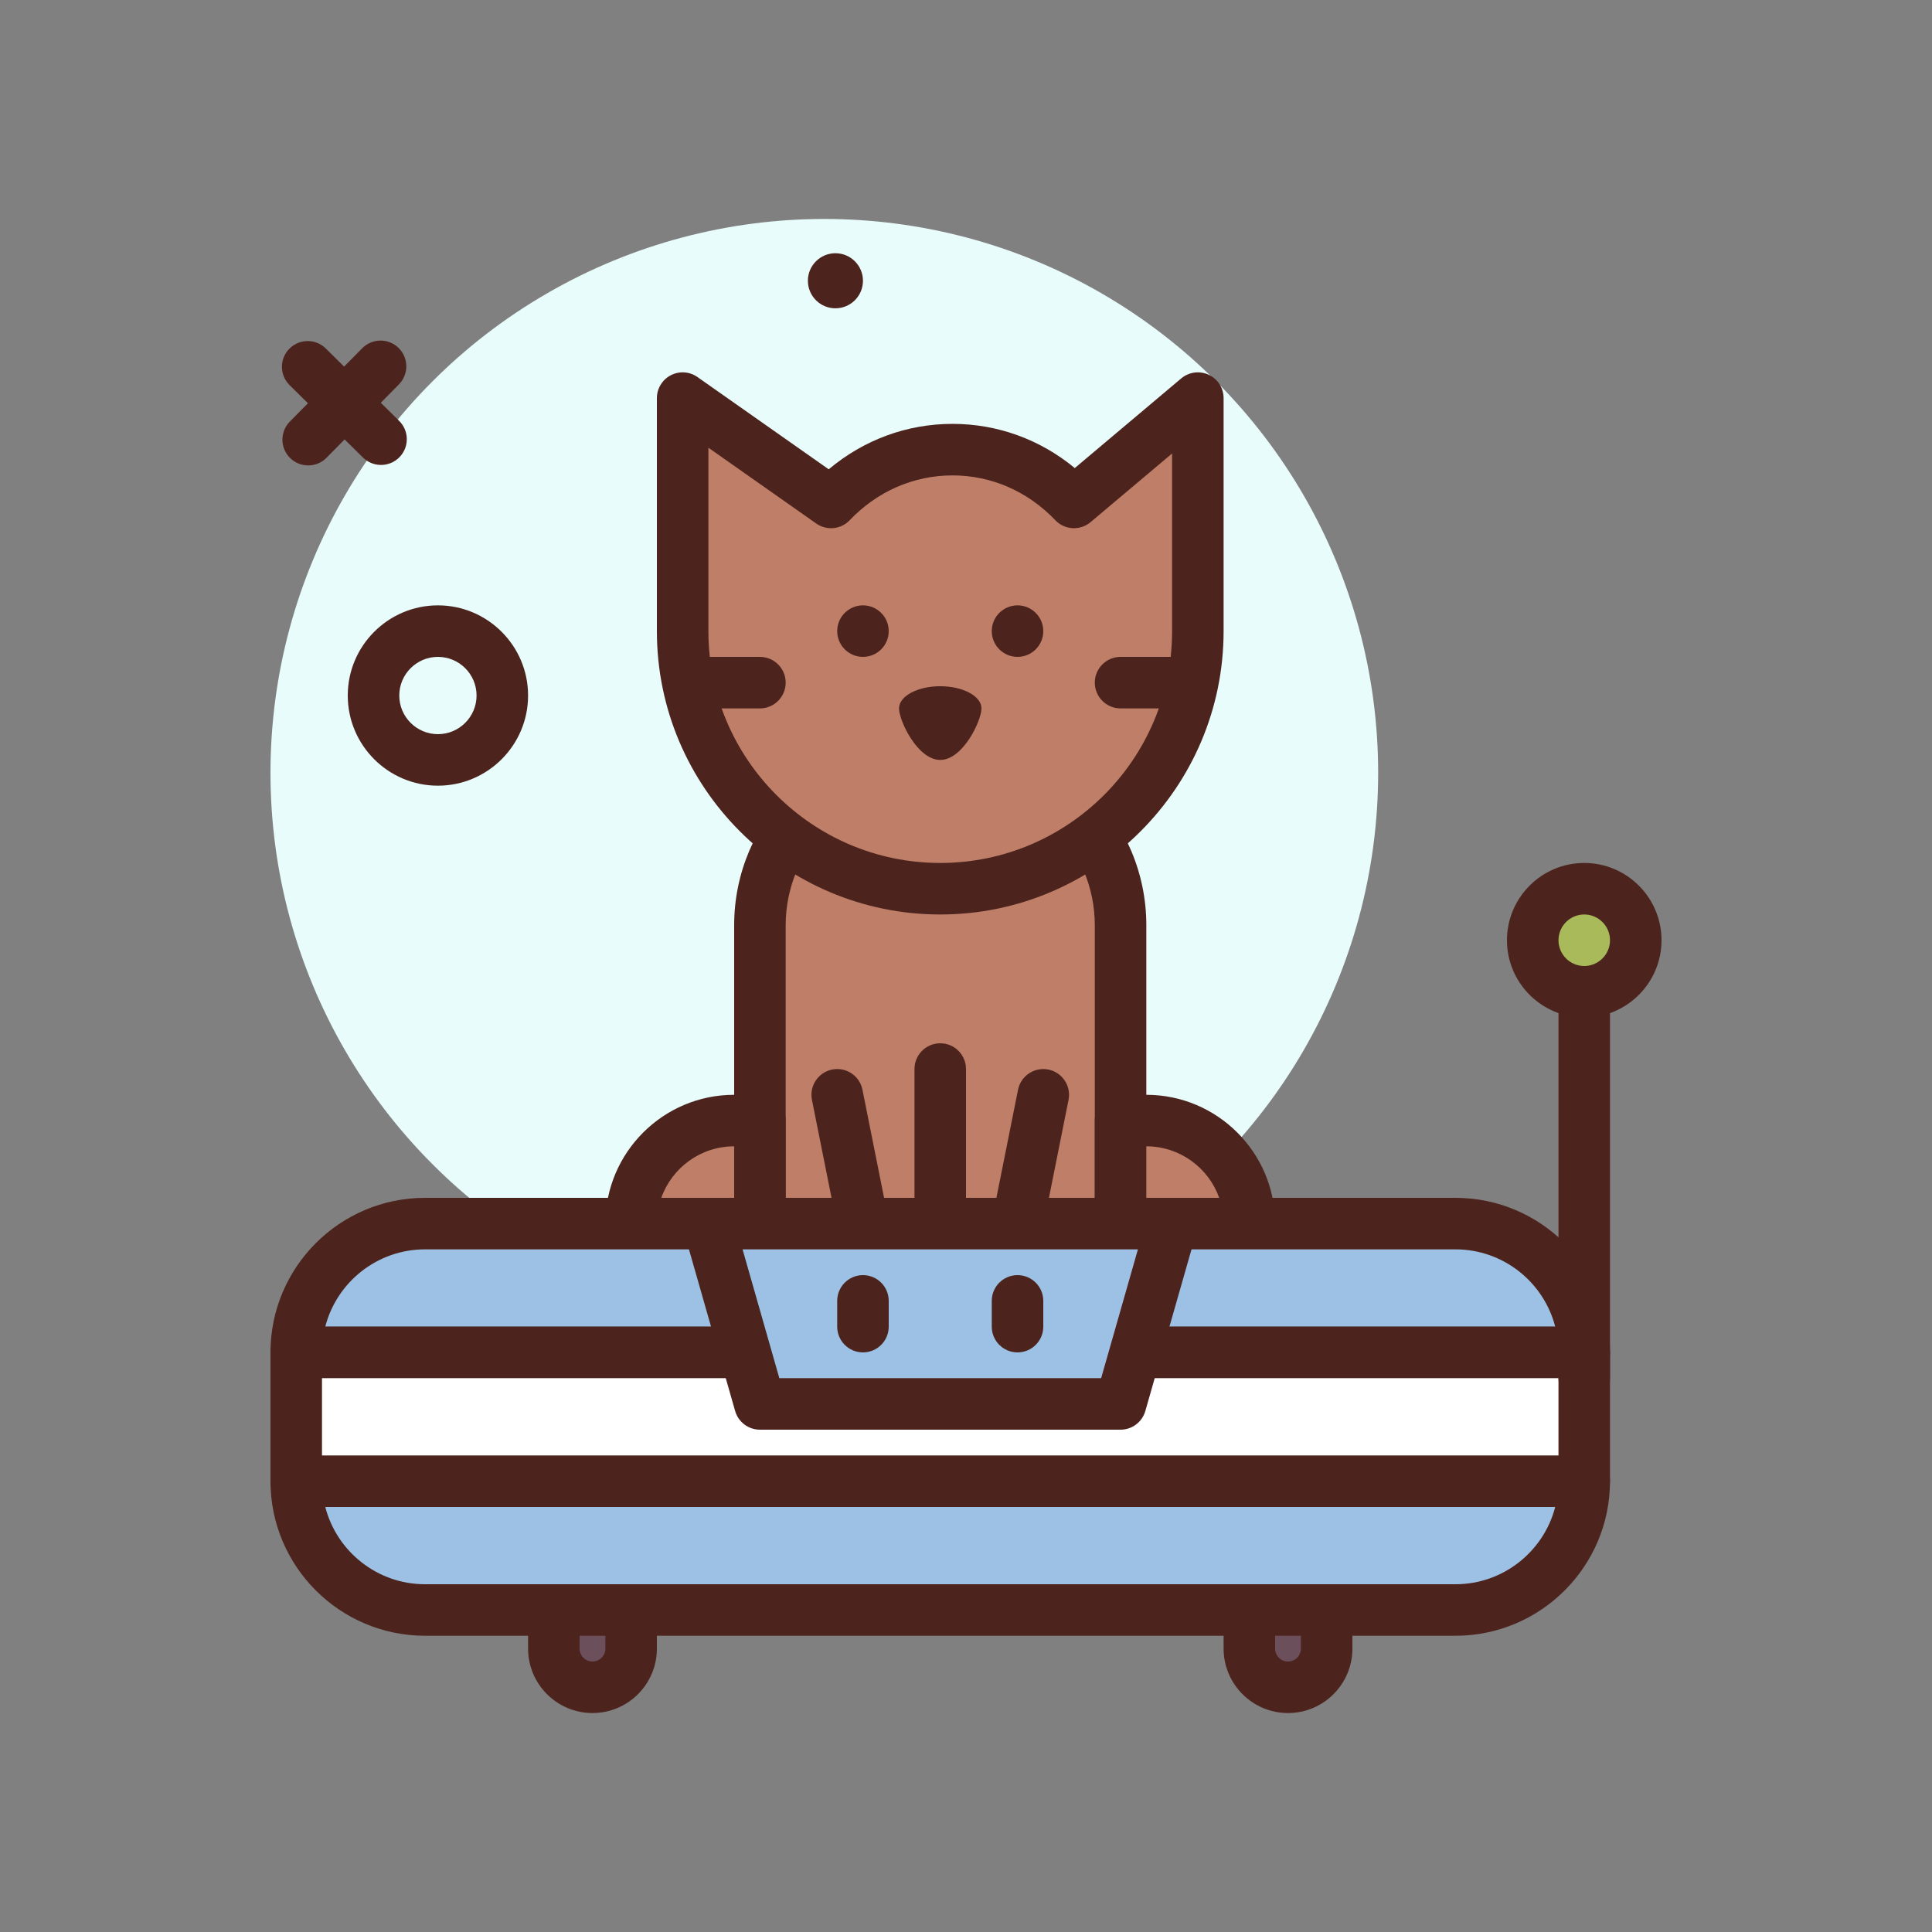 <svg xmlns="http://www.w3.org/2000/svg" id="pet" height="512" viewBox="0 0 300 300" width="512"><rect x="0" y="0" width="300" height="300" fill="#808080" stroke="none"/><g><circle cx="128" cy="120" fill="#e8fcfb" r="86"></circle><circle cx="129.724" cy="43.597" fill="#4c241d" r="4.276"></circle><path d="m68 122c-7.719 0-14-6.281-14-14s6.281-14 14-14 14 6.281 14 14-6.281 14-14 14zm0-20c-3.309 0-6 2.691-6 6s2.691 6 6 6 6-2.691 6-6-2.691-6-6-6z" fill="#4c241d"></path><path d="m59.168 72.197c-1.016 0-2.031-.383-2.809-1.152l-11.39-11.238c-1.574-1.553-1.59-4.084-.039-5.656s4.09-1.59 5.656-.039l11.391 11.238c1.574 1.553 1.59 4.084.039 5.656-.782.793-1.817 1.191-2.848 1.191z" fill="#4c241d"></path><path d="m47.855 72.271c-1.016 0-2.031-.385-2.809-1.152-1.574-1.553-1.59-4.086-.039-5.658l11.238-11.387c1.559-1.574 4.09-1.584 5.656-.037 1.574 1.553 1.59 4.086.039 5.658l-11.237 11.387c-.785.793-1.816 1.189-2.848 1.189z" fill="#4c241d"></path><g><path d="m174 190h-56v-46.32c0-14.183 11.497-25.68 25.68-25.68h4.639c14.183 0 25.68 11.497 25.68 25.68v46.32z" fill="#bf7e68"></path><path d="m174 194h-56c-2.211 0-4-1.791-4-4v-46.32c0-16.365 13.312-29.68 29.68-29.68h4.641c16.367 0 29.68 13.314 29.68 29.68v46.32c-.001 2.209-1.79 4-4.001 4zm-52-8h48v-42.32c0-11.955-9.727-21.68-21.68-21.68h-4.641c-11.953 0-21.68 9.725-21.68 21.68v42.32z" fill="#4c241d"></path></g><g><path d="m166.761 78.02c-4.826-5.067-11.492-8.201-18.856-8.201s-14.03 3.134-18.856 8.201l-23.049-16.201v36.181c0 22.091 17.909 40 40 40 22.091 0 40-17.909 40-40v-36.181z" fill="#bf7e68"></path><path d="m146 142c-24.262 0-44-19.738-44-44v-36.18c0-1.492.832-2.861 2.156-3.549 1.332-.691 2.922-.584 4.145.275l20.383 14.328c5.434-4.572 12.141-7.055 19.223-7.055 6.977 0 13.598 2.412 18.984 6.861l16.531-13.922c1.199-1.004 2.859-1.219 4.266-.566 1.41.656 2.312 2.07 2.312 3.627v36.181c0 24.262-19.738 44-44 44zm-36-72.479v28.479c0 19.85 16.148 36 36 36s36-16.15 36-36v-27.582l-12.66 10.662c-1.621 1.359-4.016 1.229-5.473-.301-4.277-4.488-9.945-6.959-15.961-6.959-6.02 0-11.688 2.471-15.965 6.959-1.367 1.438-3.578 1.648-5.195.514z" fill="#4c241d"></path></g><g fill="#4c241d"><circle cx="158" cy="98" r="4"></circle><path d="m152.4 110c0 1.902-2.865 8-6.4 8s-6.4-6.098-6.4-8 2.865-3.444 6.4-3.444 6.4 1.542 6.4 3.444z"></path><circle cx="134" cy="98" r="4"></circle><path d="m182 110h-8c-2.211 0-4-1.791-4-4s1.789-4 4-4h8c2.211 0 4 1.791 4 4s-1.789 4-4 4z"></path><path d="m118 110h-8c-2.211 0-4-1.791-4-4s1.789-4 4-4h8c2.211 0 4 1.791 4 4s-1.789 4-4 4z"></path><path d="m146 194c-2.211 0-4-1.791-4-4v-24c0-2.209 1.789-4 4-4s4 1.791 4 4v24c0 2.209-1.789 4-4 4z"></path><path d="m158.004 194c-.262 0-.523-.025-.789-.078-2.164-.434-3.57-2.541-3.137-4.707l4-20c.43-2.166 2.547-3.566 4.707-3.137 2.164.434 3.57 2.541 3.137 4.707l-4 20c-.379 1.901-2.051 3.215-3.918 3.215z"></path><path d="m133.996 194c-1.867 0-3.539-1.314-3.918-3.215l-4-20c-.434-2.166.973-4.273 3.137-4.707 2.191-.428 4.277.975 4.707 3.137l4 20c.434 2.166-.973 4.273-3.137 4.707-.265.053-.531.078-.789.078z"></path></g><g><path d="m194 190h-20v-16h4c8.837 0 16 7.163 16 16z" fill="#bf7e68"></path><path d="m194 194h-20c-2.211 0-4-1.791-4-4v-16c0-2.209 1.789-4 4-4h4c11.027 0 20 8.973 20 20 0 2.209-1.789 4-4 4zm-16-8h11.316c-1.652-4.656-6.102-8-11.316-8z" fill="#4c241d"></path></g><g><path d="m98 190h20v-16h-4c-8.837 0-16 7.163-16 16z" fill="#bf7e68"></path><path d="m118 194h-20c-2.211 0-4-1.791-4-4 0-11.027 8.973-20 20-20h4c2.211 0 4 1.791 4 4v16c0 2.209-1.789 4-4 4zm-15.316-8h11.316v-8c-5.215 0-9.664 3.344-11.316 8z" fill="#4c241d"></path></g><g><path d="m246 210h-200c0-11.046 8.954-20 20-20h160c11.046 0 20 8.954 20 20z" fill="#9dc1e4"></path><path d="m246 214h-200c-2.211 0-4-1.791-4-4 0-13.234 10.766-24 24-24h160c13.234 0 24 10.766 24 24 0 2.209-1.789 4-4 4zm-195.492-8h190.984c-1.777-6.893-8.051-12-15.492-12h-160c-7.441 0-13.715 5.107-15.492 12z" fill="#4c241d"></path></g><g><path d="m246 230h-200c0 11.046 8.954 20 20 20h160c11.046 0 20-8.954 20-20z" fill="#9dc1e4"></path><path d="m226 254h-160c-13.234 0-24-10.766-24-24 0-2.209 1.789-4 4-4h200c2.211 0 4 1.791 4 4 0 13.234-10.766 24-24 24zm-175.492-20c1.777 6.893 8.051 12 15.492 12h160c7.441 0 13.715-5.107 15.492-12z" fill="#4c241d"></path></g><g><path d="m46 210h200v20h-200z" fill="#fff"></path><path d="m246 234h-200c-2.211 0-4-1.791-4-4v-20c0-2.209 1.789-4 4-4h200c2.211 0 4 1.791 4 4v20c0 2.209-1.789 4-4 4zm-196-8h192v-12h-192z" fill="#4c241d"></path></g><g><path d="m174 218h-56l-8-28h72z" fill="#9dc1e4"></path><path d="m174 222h-56c-1.785 0-3.355-1.184-3.848-2.9l-8-28c-.344-1.207-.102-2.506.652-3.508.758-1.002 1.942-1.592 3.196-1.592h72c1.254 0 2.438.59 3.195 1.592.754 1.002.996 2.301.652 3.508l-8 28c-.492 1.716-2.062 2.9-3.847 2.9zm-52.984-8h49.969l5.711-20h-61.391z" fill="#4c241d"></path></g><path d="m134 210c-2.211 0-4-1.791-4-4v-4c0-2.209 1.789-4 4-4s4 1.791 4 4v4c0 2.209-1.789 4-4 4z" fill="#4c241d"></path><path d="m158 210c-2.211 0-4-1.791-4-4v-4c0-2.209 1.789-4 4-4s4 1.791 4 4v4c0 2.209-1.789 4-4 4z" fill="#4c241d"></path><g><path d="m92 262c-3.314 0-6-2.686-6-6v-6h12v6c0 3.314-2.686 6-6 6z" fill="#6b4f5b"></path><path d="m92 266c-5.516 0-10-4.486-10-10v-6c0-2.209 1.789-4 4-4h12c2.211 0 4 1.791 4 4v6c0 5.514-4.484 10-10 10zm-2-12v2c0 1.104.898 2 2 2s2-.896 2-2v-2z" fill="#4c241d"></path></g><g><path d="m200 262c-3.314 0-6-2.686-6-6v-6h12v6c0 3.314-2.686 6-6 6z" fill="#6b4f5b"></path><path d="m200 266c-5.516 0-10-4.486-10-10v-6c0-2.209 1.789-4 4-4h12c2.211 0 4 1.791 4 4v6c0 5.514-4.484 10-10 10zm-2-12v2c0 1.104.898 2 2 2s2-.896 2-2v-2z" fill="#4c241d"></path></g><path d="m246 218c-2.211 0-4-1.791-4-4v-60c0-2.209 1.789-4 4-4s4 1.791 4 4v60c0 2.209-1.789 4-4 4z" fill="#4c241d"></path><g><circle cx="246" cy="146" fill="#a9ba5a" r="8"></circle><path d="m246 158c-6.617 0-12-5.383-12-12s5.383-12 12-12 12 5.383 12 12-5.383 12-12 12zm0-16c-2.207 0-4 1.795-4 4s1.793 4 4 4 4-1.795 4-4-1.793-4-4-4z" fill="#4c241d"></path></g></g></svg>